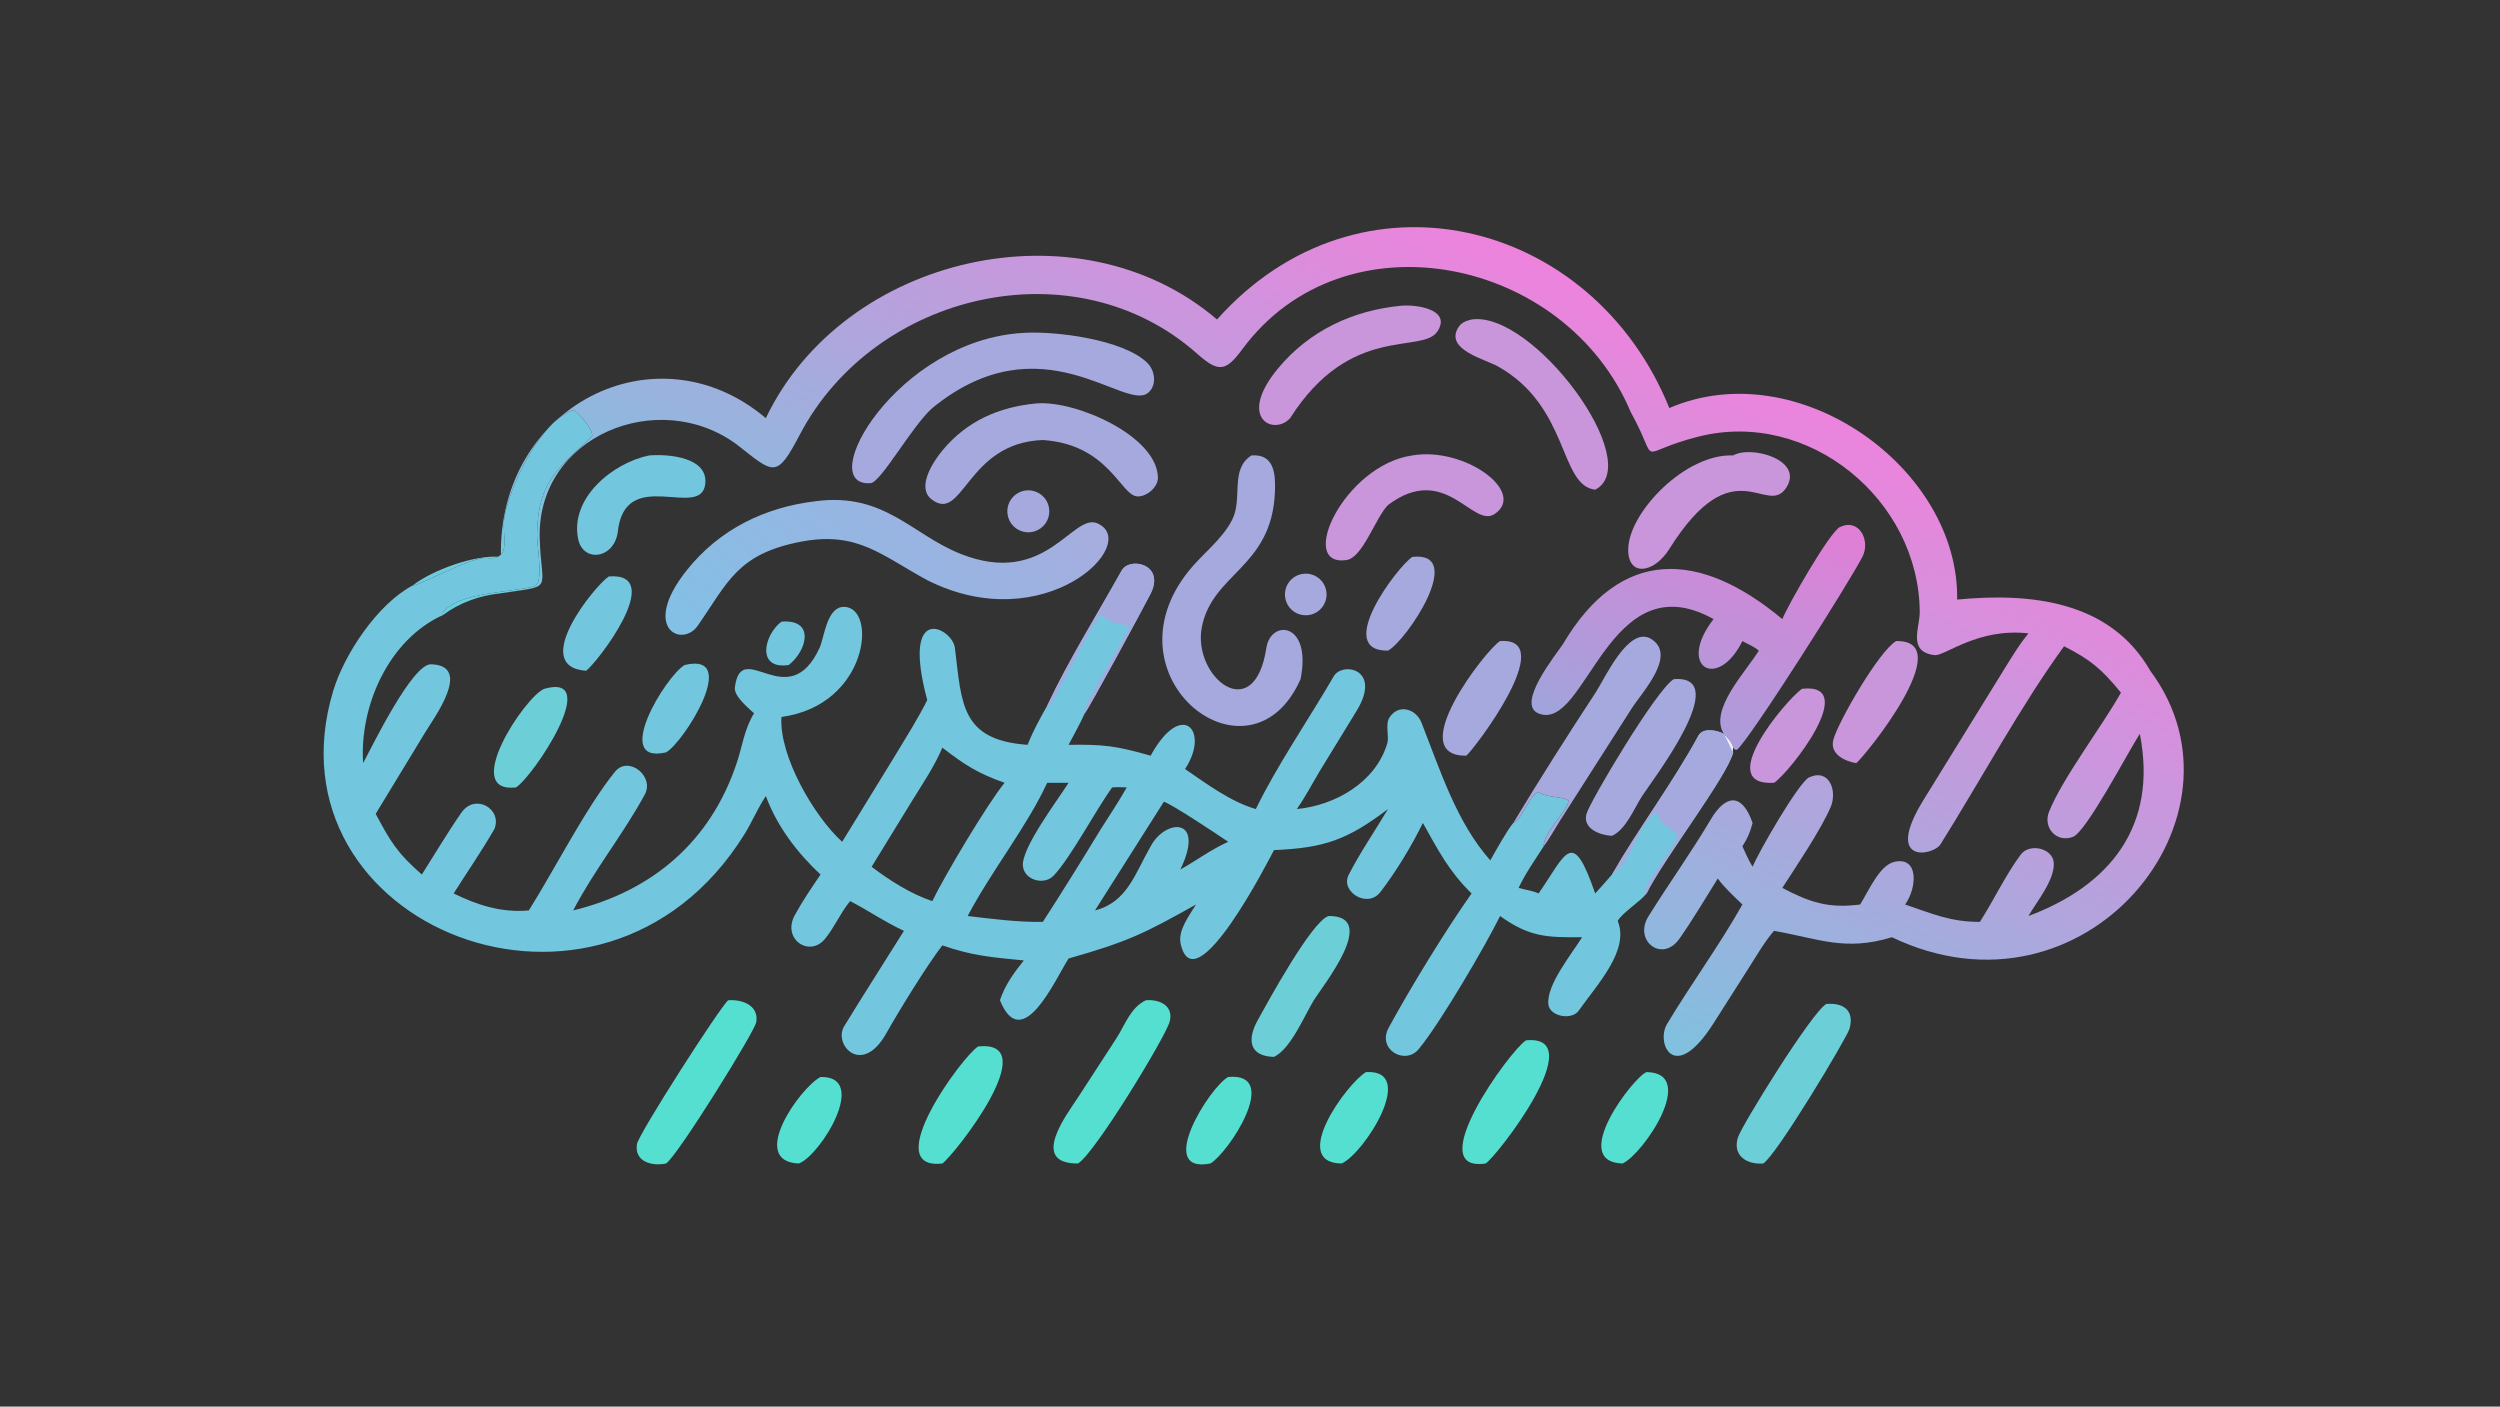 <?xml version="1.0" encoding="UTF-8"?> <svg xmlns="http://www.w3.org/2000/svg" xmlns:xlink="http://www.w3.org/1999/xlink" width="3839" height="2160" viewBox="0 0 3839 2160"><rect x="0" y="0" width="3839" height="2160" fill="#333333" stroke="none"/><path fill="#72C7DE" transform="matrix(4.219 0 0 4.219 6.10352e-05 0)" d="M150.183 213.105C152.871 213.086 171.762 202.508 176.984 203.097C186.815 204.206 182.445 195.212 183.589 188.348C185.518 176.765 196.736 153.222 208.681 149.239C210.351 149.797 215.937 156.369 215.547 158.707C203.858 170.012 195.809 174.714 195.478 194.101C195.279 198.467 198.133 212.252 194.539 213.372C187.58 215.54 166.467 215.371 161.163 223.041L161.272 223.837C141.549 232.714 130.798 256.856 132.162 277.751C135.396 271.791 150.024 241.589 156.871 241.778C172.216 242.202 157.853 261.406 154.831 266.451L136.741 296.213C142.211 306.476 144.548 310.417 153.544 318.306C158.293 310.825 162.835 303.131 167.91 295.822C173.007 288.482 182.981 294.592 179.923 301.763C175.533 309.457 169.848 317.697 165.118 325.189C173.848 329.489 182.649 332.277 192.474 331.372C201.791 316.581 213.199 294.066 223.823 280.907C228.706 274.859 238.275 282.528 234.707 289.13C226.971 303.445 216.065 316.968 208.624 331.372C237.532 324.329 258.725 306.178 268.18 277.61C270.318 271.15 270.856 265.551 274.453 259.614C272.084 257.446 267.092 253.311 267.469 250.247C269.779 231.491 286.924 260.721 298.389 235.618C300.062 231.582 301.028 220.853 307.165 220.881C319.447 220.938 316.168 256.659 284.423 260.955C283.505 275.067 296.245 297.075 306.523 306.399L325.813 274.984C329.686 268.579 334.156 261.469 337.496 254.819C327.802 218.757 346.666 228.562 347.559 235.819C350.05 256.081 349.645 269.364 374.016 271.095C376.278 265.449 378.203 262.148 381.144 256.871C388.953 240.276 399.275 223.749 408.22 207.713C411.163 202.438 424.223 205.364 418.782 216.103C416.289 221.024 395.964 258.564 394.821 259.614C393.088 263.454 390.921 267.359 388.93 271.095C401.865 270.909 406.403 271.502 418.805 275.051C430.069 254.443 440.573 265.885 431.321 279.913C439.201 285.296 447.887 291.79 457.087 294.48C464.769 278.621 476.504 261.562 485.461 246.125C488.537 240.823 503.044 243.301 493.869 258.57L480.282 280.777C477.609 285.226 474.983 290.315 471.99 294.48C485.962 293.132 500.726 284.775 504.94 270.53C505.686 268.008 504.12 263.679 505.684 261.217C508.968 256.037 515.379 257.935 517.389 263.042C524.094 280.073 530.11 299.297 542.436 313.155C544.088 310.195 548.814 301.722 550.806 299.537C554.141 298.441 557.448 287.047 560.509 288.636C563.997 290.445 569.377 289.902 570.993 291.533C569.437 296.586 561.809 303.023 561.851 308.053C558.661 313.048 555.262 317.794 552.723 323.176C555.086 323.867 557.796 324.166 560.014 325.189C570.169 310.509 572.254 300.965 580.598 325.189C582.679 322.926 584.718 320.638 586.72 318.306C596.398 301.494 608.84 284.962 618.192 267.737C619.784 264.805 624.772 265.676 627.422 267.078L627.422 267.078C628.742 268.495 630.387 270.161 630.833 272.121C630.719 272.783 630.534 273.271 630.833 273.842C628.91 282.22 604.992 313.354 599.317 325.189C597.033 328.133 590.267 332.359 588.807 335.216C593.142 345.854 581.518 358.085 574.729 367.679C572.275 371.525 564.102 370.009 563.57 365.622C562.717 358.586 572.184 347.085 575.835 341.121C563.062 341.226 556.774 341.132 545.99 333.406C540.771 344.012 524.218 372.389 516.336 381.876C511.392 387.826 501.123 381.971 505.445 374.047C513.537 359.21 526.006 338.849 535.612 325.189C527.317 317.098 523.379 309.296 517.893 299.537C513.755 307.966 508.17 317.182 502.458 324.637C497.7 330.857 487.824 324.485 490.844 318.501C494.821 310.618 500.672 302.073 505.19 294.48C490.367 305.697 482.122 308.622 463.696 309.409C462.164 312.282 434.877 366.076 429.742 343.579C428.623 338.677 432.911 333.146 435.313 329.219C416.314 339.837 410.841 342.615 388.93 348.876C384.185 356.231 372.038 384.038 363.949 364.063C365.766 358.55 369.066 354.029 372.643 349.573C361.157 348.432 354.004 347.937 342.992 344.09C337.311 351.42 327.087 368.097 322.583 376.11C313.709 391.899 303.191 380.197 307.257 373.525C314.046 362.384 322.095 349.918 329.013 338.802C321.489 335.294 316.415 331.588 309.42 327.976C305.784 332.418 303.689 337.601 300.264 341.74C294.578 348.612 284.565 341.79 289.258 333.144C292.168 327.782 295.284 323.326 298.648 318.306C290.098 310.335 282.814 300.726 278.74 289.726C275.87 294.025 273.659 299.312 270.869 303.787C218.949 387.058 95.596 336.983 121.261 251.513C125.321 237.994 137.496 219.793 150.183 213.105ZM317.246 315.482C323.587 320.331 331.724 325.501 339.338 327.976C343.536 319.226 359.377 292.544 365.647 284.915C355.865 281.458 351.118 278.394 342.992 272.121C340.139 278.929 335.697 285.416 331.837 291.704L317.246 315.482ZM447.038 306.399C442.915 303.587 427.359 293.219 423.628 291.787L398.539 331.372C410.386 328.32 413.111 317.881 418.805 308.053C424.089 298.001 438.949 297.079 429.622 316.458C435.396 313.274 440.602 309.343 446.599 306.597L447.038 306.399ZM388.93 284.915L381.144 284.915C373.935 300.603 360.663 317.296 352.206 333.406C361.43 334.492 370.241 335.657 379.561 335.545C386.659 324.573 393.614 313.361 400.403 302.195C403.665 297.036 407.102 291.911 410.111 286.603C408.346 286.546 406.535 286.407 404.779 286.603C398.808 294.887 389.482 312.535 383.442 318.759C380.023 322.283 373.03 320.409 372.324 315.411C371.421 309.013 385.117 291.02 388.93 284.915Z"></path><path fill="#A6A9DE" transform="matrix(4.219 0 0 4.219 6.10352e-05 0)" d="M586.72 318.306C596.398 301.494 608.84 284.962 618.192 267.737C619.784 264.805 624.772 265.676 627.422 267.078L627.422 267.078C628.742 268.495 630.387 270.161 630.833 272.121C630.719 272.783 630.534 273.271 630.833 273.842C628.91 282.22 604.992 313.354 599.317 325.189L598.628 325.031C598.22 321.603 610.471 307.624 610.616 304.124C608.581 300.882 603.965 300.628 603.453 296.127L602.94 295.771C595.899 299.52 593.943 313.877 586.72 318.306Z"></path><path fill="#F0EEF7" transform="matrix(4.219 0 0 4.219 6.10352e-05 0)" d="M627.422 267.078C628.742 268.495 630.387 270.161 630.833 272.121C630.719 272.783 630.534 273.271 630.833 273.842C630.385 273.305 628.208 268.35 627.422 267.078L627.422 267.078Z"></path><path fill="#A6A9DE" transform="matrix(4.219 0 0 4.219 6.10352e-05 0)" d="M381.144 256.871C388.953 240.276 399.275 223.749 408.22 207.713C411.163 202.438 424.223 205.364 418.782 216.103C416.289 221.024 395.964 258.564 394.821 259.614L394.685 259.471C394.098 256.981 409.498 232.495 411.057 227.862C406.867 226.945 403.642 226.68 400.868 223.745C398.241 225.117 385.098 252.191 381.993 256.941L381.144 256.871Z"></path><defs><linearGradient id="gradient_0" gradientUnits="userSpaceOnUse" x1="552.512" y1="90.321" x2="424.478" y2="351.811"><stop offset="0" stop-color="#EE82DC"></stop><stop offset="1" stop-color="#67CFDF"></stop></linearGradient></defs><path fill="url(#gradient_0)" transform="matrix(4.219 0 0 4.219 6.10352e-05 0)" d="M442.963 116.284C494.665 58.294 579.695 79.43 607.587 148.516C654.369 128.333 713.168 170.452 712.343 218.231C738.406 215.707 767.942 218.379 782.64 244.141C822.162 297.093 758.867 374.764 688.596 341.121C671.573 346.37 661.835 341.619 645.707 338.802C642.558 342.321 639.288 347.921 636.655 352.055L623.634 372.515C609.3 395.054 602.605 379.605 606.757 372.696C615.59 357.999 625.802 344.101 634.188 329.219C631.273 326.403 627.526 322.969 625.224 319.749C620.614 327.11 616.189 334.671 611.196 341.757C604.918 350.546 594.48 342.367 599.984 333.531C607.34 321.721 615.576 310.227 622.667 298.261C628.135 289.035 634.042 288.622 637.818 299.311L637.896 299.537C636.937 303.055 636.189 304.881 634.188 308.053C635.41 310.729 636.388 312.942 637.896 315.482C639.799 310.632 654.736 284.589 658.517 282.913C666.042 279.575 668.724 288.153 666.321 293.724C662.659 302.212 653.901 315.113 648.719 323.176C658.723 328.469 665.641 330.701 677.028 329.219C680.22 324.167 684.095 314.849 689.591 313.66C698.488 311.736 697.741 323.183 693.411 329.219C703.834 332.73 709.715 335.509 720.622 335.545C725.788 327.474 729.807 318.761 735.438 311.116C738.737 306.638 747.231 308.808 747.518 314.053C747.859 320.296 741.411 328.01 738.302 333.406C767.886 322.323 785.456 300.772 778.839 267.078C774.691 273.451 759.392 302.738 754.513 304.593C748.452 306.899 743.538 301.148 745.774 295.509C750.568 283.417 764.995 264.5 771.971 252.11C764.964 243.58 761.033 240.168 751.264 235.224C735.701 256.548 720.647 284.387 706.329 307.242C703.828 311.466 685.323 315.011 700.185 291.025L727.672 246.504C730.773 241.515 734.621 234.952 738.302 230.537C719.788 228.4 707.828 238.923 704.08 238.45C694.26 237.21 698.752 228.488 698.731 222.892C698.574 181.991 658.362 148.715 618.132 158.931C594.192 165.011 604.741 170.211 593.557 150.028C569.834 93.407 489.192 76.965 452.197 127.072C446.212 135.18 443.568 135.709 435.838 128.837C391.161 89.119 318.333 106.469 291.154 158.114C282.588 174.453 281.764 172.427 268.272 161.863C239.857 140.688 195.198 158.594 196.443 196.191C197.09 215.725 201.896 212.923 182.151 215.954C174.579 216.792 167.413 219.266 161.272 223.837L161.163 223.041C166.467 215.371 187.58 215.54 194.539 213.372C198.133 212.252 195.279 198.467 195.478 194.101C195.809 174.714 203.858 170.012 215.547 158.707C215.937 156.369 210.351 149.797 208.681 149.239C196.736 153.222 185.518 176.765 183.589 188.348C182.445 195.212 186.815 204.206 176.984 203.097C171.762 202.508 152.871 213.086 150.183 213.105C157.326 207.506 172.921 201.77 182.326 202.691C181.092 147.766 238.891 118.461 278.74 152.194C307.072 92.922 392.632 73.245 442.963 116.284Z"></path><defs><linearGradient id="gradient_1" gradientUnits="userSpaceOnUse" x1="640.491" y1="176.915" x2="595.851" y2="274.731"><stop offset="0" stop-color="#E17ED6"></stop><stop offset="1" stop-color="#A1A4DB"></stop></linearGradient></defs><path fill="url(#gradient_1)" transform="matrix(4.219 0 0 4.219 6.10352e-05 0)" d="M648.719 225.334C650.79 220.162 666.018 193.508 669.735 191.794C676.766 188.553 680.771 196.77 677.966 202.448C673.769 210.945 636.947 269.066 632.21 272.894L631.534 272.892L630.833 272.121C630.387 270.161 628.742 268.495 627.422 267.078C621.876 258.349 635.712 244.223 640.151 236.813C638.122 235.084 636.361 234.584 634.188 233.334C625.173 251.563 610.149 242.763 623.687 225.334C585.184 203.849 577.333 266.794 559.968 259.669C551.758 256.301 566.01 238.656 568.813 234.529C589.856 198.809 618.767 200.363 648.719 225.334Z"></path><defs><linearGradient id="gradient_2" gradientUnits="userSpaceOnUse" x1="365.669" y1="160.485" x2="277.229" y2="257.849"><stop offset="0" stop-color="#A7ADDF"></stop><stop offset="1" stop-color="#82C0E6"></stop></linearGradient></defs><path fill="url(#gradient_2)" transform="matrix(4.219 0 0 4.219 6.10352e-05 0)" d="M297.084 182.401C321.768 179.216 331.905 194.491 349.473 201.532C380.781 214.08 390.351 186.415 399.476 190.503C415.574 197.715 380.252 232.734 337.496 211.163C320.951 202.228 312.156 193.257 291.683 197.13C268.33 201.547 264.907 212.02 253.951 227.754C248.271 235.912 233.142 228.801 249.827 207.719C261.696 192.723 278.345 184.575 297.084 182.401Z"></path><path fill="#A6A9DE" transform="matrix(4.219 0 0 4.219 6.10352e-05 0)" d="M455.521 165.759C463.818 165.167 464.321 172.458 464.035 179.185C462.866 206.671 441.136 208.627 437.409 228.395C434.027 246.326 456.508 264.745 460.918 235.829C462.525 225.298 477.553 226.351 473.365 247.191C455.105 288.424 401.24 246.786 432.743 207.701C437.738 201.504 444.88 196.32 448.503 189.126C452.404 181.38 447.55 170.768 455.521 165.759Z"></path><path fill="#A6A9DE" transform="matrix(4.219 0 0 4.219 6.10352e-05 0)" d="M372.643 121.155C383.952 120.439 408.705 123.47 417.523 132.009C420.39 134.784 421.205 140.097 417.939 142.92C409.551 150.172 379.115 115.977 339.338 148.516C331.924 155.066 320.648 175.584 316.868 175.859C296.008 177.375 326.301 123.639 372.643 121.155Z"></path><path fill="#A6A9DE" transform="matrix(4.219 0 0 4.219 6.10352e-05 0)" d="M377.056 146.852L377.573 146.813C391.841 145.819 421.15 158.71 421.453 173.798C421.524 177.343 417.322 180.884 413.897 180.673C407.848 180.301 403.515 161.74 379.561 160.153C351.764 161.131 350.587 190.567 339.113 181.786C333.345 177.372 339.82 167.801 343.071 163.886C351.887 153.269 363.546 148.136 377.056 146.852Z"></path><path fill="#C995DB" transform="matrix(4.219 0 0 4.219 6.10352e-05 0)" d="M535.612 116.284C558.003 112.963 599.239 168.665 580.598 178.238C567.411 176.688 571.351 147.984 545.135 133.326C540.492 130.73 526.115 127.329 530.618 119.454C531.804 117.379 533.43 116.853 535.612 116.284Z"></path><path fill="#C995DB" transform="matrix(4.219 0 0 4.219 6.10352e-05 0)" d="M514.076 165.759C533.167 162.515 555.641 179.102 544.091 187.025C535.998 192.577 526.183 168.042 505.19 183.815C500.691 188.299 496.059 202.979 490.071 203.847C471.926 206.477 489.218 169.309 514.076 165.759Z"></path><path fill="#C995DB" transform="matrix(4.219 0 0 4.219 6.10352e-05 0)" d="M509.981 111.278C515.491 110.764 528.429 112.589 523.184 120.623C517.676 129.058 491.589 117.533 469.579 152.194C463.709 158.691 450.108 152.38 465.063 134.223C476.433 120.419 492.357 112.953 509.981 111.278Z"></path><path fill="#C995DB" transform="matrix(4.219 0 0 4.219 6.10352e-05 0)" d="M630.833 165.759C637.34 161.985 656.631 167.364 650.198 177.434C643.07 188.591 631.127 162.26 607.587 199.81C601.878 208.914 592.276 210.002 592.634 199.599C593.096 186.163 613.578 165.038 630.833 165.759Z"></path><path fill="#A6A9DE" transform="matrix(4.219 0 0 4.219 6.10352e-05 0)" d="M550.806 299.537C560.476 283.434 570.558 267.623 580.859 251.918C584.009 247.115 592.79 227.549 600.937 232.54C610.521 238.412 597.708 251.896 593.926 257.797L567.683 298.889C565.789 301.892 563.994 305.236 561.851 308.053C561.809 303.023 569.437 296.586 570.993 291.533C569.377 289.902 563.997 290.445 560.509 288.636C557.448 287.047 554.141 298.441 550.806 299.537Z"></path><path fill="#55DFD1" transform="matrix(4.219 0 0 4.219 6.10352e-05 0)" d="M265.053 364.063C269.959 363.69 276.265 365.78 275.257 372.053C274.72 375.398 246.716 420.592 242.43 423.483C237.3 424.54 230.857 422.893 231.825 416.433C232.364 412.84 262.033 366.541 265.053 364.063Z"></path><path fill="#55DFD1" transform="matrix(4.219 0 0 4.219 6.10352e-05 0)" d="M417.093 364.063C421.855 363.654 427.323 365.934 425.718 371.883C424.219 377.439 398.322 420.079 392.338 423.483C374.47 423.576 388.459 405.408 392.361 399.435L406.357 377.883C409.522 372.972 411.499 366.651 417.093 364.063Z"></path><path fill="#6CCED7" transform="matrix(4.219 0 0 4.219 6.10352e-05 0)" d="M664.721 365.421C671.032 364.88 675.035 367.826 673.171 374.429C672.244 377.712 646.363 420.909 641.74 423.483C635.686 423.938 630.526 420.539 632.548 414.019C633.893 409.681 659.482 368.312 664.721 365.421Z"></path><path fill="#A6A9DE" transform="matrix(4.219 0 0 4.219 6.10352e-05 0)" d="M609.218 247.191C631.256 245.498 601.028 284.446 597.561 289.92C594.761 294.342 591.737 301.971 586.72 304.214C582.5 304.051 575.879 301.66 577.456 296.163C578.772 291.578 603.054 250.681 609.218 247.191Z"></path><path fill="#72C7DE" transform="matrix(4.219 0 0 4.219 6.10352e-05 0)" d="M236.3 165.759C243.371 165.197 257.671 166.439 256.709 176.01C255.339 189.636 227.207 168.917 224.814 193.954C223.175 203.623 212.193 204.677 210.437 196.215C207.314 181.164 223.268 168.36 236.3 165.759Z"></path><path fill="#6CCED7" transform="matrix(4.219 0 0 4.219 6.10352e-05 0)" d="M483.567 333.406C502.164 333.22 481.412 358.833 478.25 363.976C474.699 369.754 469.868 381.715 463.696 384.685C454.49 384.447 453.982 378.212 457.705 371.456C461.135 365.233 477.506 335.164 483.567 333.406Z"></path><path fill="#55DFD1" transform="matrix(4.219 0 0 4.219 6.10352e-05 0)" d="M555.43 378.658C579.536 376.317 544.418 421.388 540.724 423.483C517.171 426.987 549.751 382.09 555.43 378.658Z"></path><path fill="#55DFD1" transform="matrix(4.219 0 0 4.219 6.10352e-05 0)" d="M355.994 380.893C380.492 378.244 347.393 420.311 342.992 423.483C319.802 426.113 350.004 384.736 355.994 380.893Z"></path><path fill="#C995DB" transform="matrix(4.219 0 0 4.219 6.10352e-05 0)" d="M690.137 233.334C713.442 232.845 677.952 276.266 675.604 277.751C671.433 277.09 665.925 274.434 667.284 269.262C668.956 262.902 683.836 237.011 690.137 233.334Z"></path><path fill="#A6A9DE" transform="matrix(4.219 0 0 4.219 6.10352e-05 0)" d="M545.99 233.334C567.854 231.755 536.174 273.194 533.685 275.051C510.532 275.31 541.153 236.043 545.99 233.334Z"></path><path fill="#6CCED7" transform="matrix(4.219 0 0 4.219 6.10352e-05 0)" d="M198.109 250.71C219.529 244.622 193.943 282.841 187.794 286.603C167.589 288.907 191.111 253.456 198.109 250.71Z"></path><path fill="#C995DB" transform="matrix(4.219 0 0 4.219 6.10352e-05 0)" d="M655.856 250.71C677.231 248.237 651.385 281.189 645.707 284.915C623.615 286.299 649.855 254.987 655.856 250.71Z"></path><path fill="#72C7DE" transform="matrix(4.219 0 0 4.219 6.10352e-05 0)" d="M221.618 209.804C242.792 208.211 217.309 241.281 213.319 244.141C192.419 242.646 216.82 212.772 221.618 209.804Z"></path><path fill="#55DFD1" transform="matrix(4.219 0 0 4.219 6.10352e-05 0)" d="M497.221 390.205C516.22 389.147 496.285 420.158 488.275 423.483C469.116 423.217 490.454 394.036 497.221 390.205Z"></path><path fill="#A6A9DE" transform="matrix(4.219 0 0 4.219 6.10352e-05 0)" d="M514.076 202.691C533.9 200.539 511.84 233.339 505.19 236.813C485.277 237.088 508.747 206.053 514.076 202.691Z"></path><path fill="#55DFD1" transform="matrix(4.219 0 0 4.219 6.10352e-05 0)" d="M599.317 390.205C618.144 390.5 598.066 420.147 590.562 423.483C570.724 422.891 594.752 391.756 599.317 390.205Z"></path><path fill="#72C7DE" transform="matrix(4.219 0 0 4.219 6.10352e-05 0)" d="M249.198 242.042C269.678 237.129 248.931 270.194 242.43 273.842C222.597 278.439 242.281 246.057 249.198 242.042Z"></path><path fill="#55DFD1" transform="matrix(4.219 0 0 4.219 6.10352e-05 0)" d="M447.038 391.995C466.569 390.176 447.081 419.721 440.533 423.483C420.375 427.416 440.3 395.583 447.038 391.995Z"></path><path fill="#55DFD1" transform="matrix(4.219 0 0 4.219 6.10352e-05 0)" d="M298.648 391.995C316.468 391.563 298.691 420.494 290.761 423.483C272.171 422.75 291.203 395.841 298.648 391.995Z"></path><path fill="#A6A9DE" transform="matrix(4.219 0 0 4.219 6.10352e-05 0)" d="M373.523 178.505C376.266 178.231 378.944 179.457 380.528 181.714C382.113 183.97 382.358 186.905 381.171 189.393C379.983 191.881 377.546 193.536 374.796 193.721C370.637 194.001 367.023 190.894 366.675 186.739C366.328 182.585 369.376 178.92 373.523 178.505Z"></path><path fill="#A6A9DE" transform="matrix(4.219 0 0 4.219 6.10352e-05 0)" d="M473.387 209.028C477.463 207.988 481.605 210.471 482.611 214.556C483.617 218.642 481.101 222.764 477.009 223.737C472.963 224.698 468.9 222.217 467.905 218.179C466.911 214.141 469.358 210.056 473.387 209.028Z"></path><path fill="#72C7DE" transform="matrix(4.219 0 0 4.219 6.10352e-05 0)" d="M284.423 226.262C296.732 225.244 293.787 236.789 287.082 242.042C275.188 243.846 278.028 231.089 284.423 226.262Z"></path></svg> 